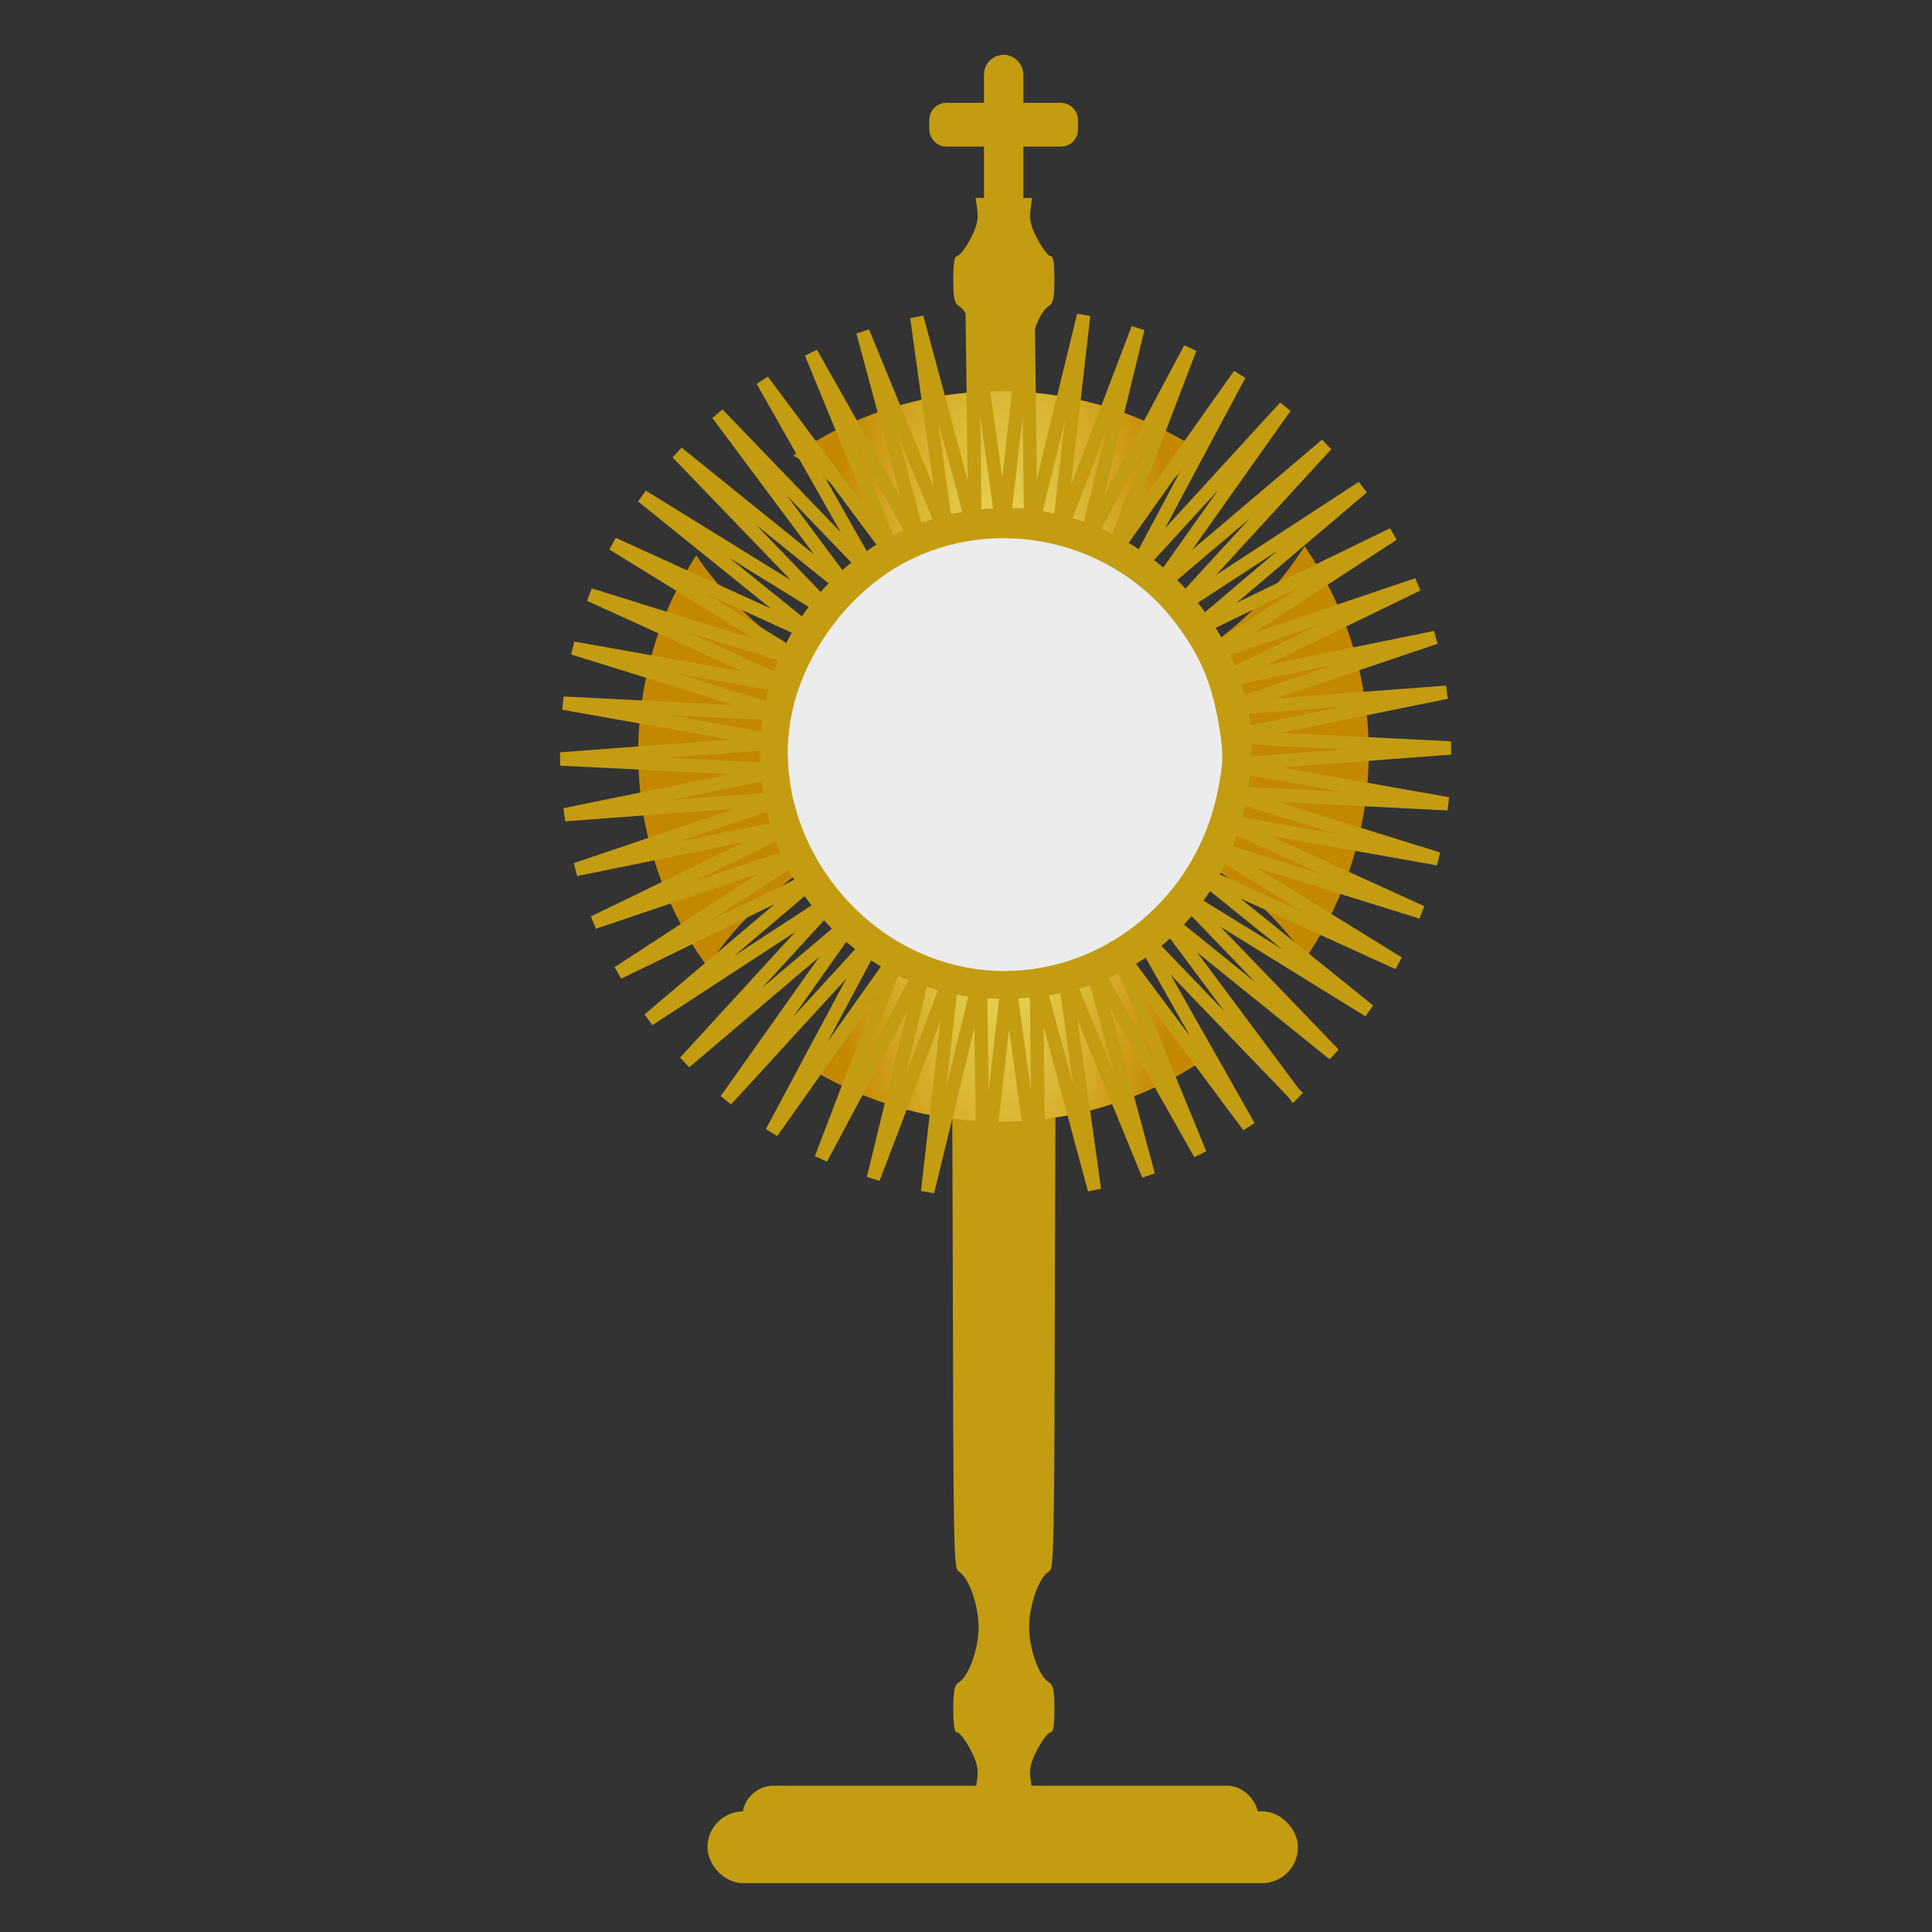 <?xml version="1.0" encoding="UTF-8" standalone="no"?>
<!-- Created with Inkscape (http://www.inkscape.org/) -->
<svg
    xmlns:inkscape="http://www.inkscape.org/namespaces/inkscape"
    xmlns:rdf="http://www.w3.org/1999/02/22-rdf-syntax-ns#"
    xmlns="http://www.w3.org/2000/svg"
    xmlns:sodipodi="http://sodipodi.sourceforge.net/DTD/sodipodi-0.dtd"
    xmlns:cc="http://creativecommons.org/ns#"
    xmlns:xlink="http://www.w3.org/1999/xlink"
    xmlns:dc="http://purl.org/dc/elements/1.1/"
    xmlns:svg="http://www.w3.org/2000/svg"
    xmlns:ns1="http://sozi.baierouge.fr"
    id="svg4610"
    sodipodi:docname="blessed_03.svg"
    viewBox="0 0 500 500"
    version="1.1"
    inkscape:version="0.47 r22583"
  >
  <rect x="0" y="0" width="500" height="500" fill="#333333" stroke="none"/>
  <defs
      id="defs4612"
    >
    <radialGradient
        id="radialGradient3563"
        gradientUnits="userSpaceOnUse"
        cy="6016.1"
        cx="3171.1"
        gradientTransform="matrix(.501 -.003 .009 1.684 -1357.9 -9820)"
        r="459.66"
        inkscape:collect="always"
      >
      <stop
          id="stop3209"
          style="stop-color:#fcfc80"
          offset="0"
      />
      <stop
          id="stop3211"
          style="stop-color:#fcfc80;stop-opacity:0"
          offset="1"
      />
    </radialGradient
    >
  </defs
  >
  <sodipodi:namedview
      id="base"
      bordercolor="#666666"
      inkscape:pageshadow="2"
      inkscape:window-y="23"
      pagecolor="#ffffff"
      inkscape:window-height="656"
      inkscape:window-maximized="0"
      inkscape:zoom="0.83"
      inkscape:window-x="144"
      showgrid="false"
      borderopacity="1.0"
      inkscape:current-layer="layer1"
      inkscape:cx="250"
      inkscape:cy="258.30971"
      inkscape:window-width="665"
      inkscape:pageopacity="0.0"
      inkscape:document-units="px"
  />
  <g
      id="layer1"
      inkscape:label="Camada 1"
      inkscape:groupmode="layer"
      transform="translate(0 -552.36)"
    >
    <g
        id="g5018"
      >
      <path
          id="path2818"
          style="fill:#c39c11"
          d="m252.5 603.59 0.428 3.214c0.323 2.418-0.133 4.266-1.856 7.503-1.258 2.363-2.755 4.301-3.324 4.301-0.739 0-1.033 1.722-1.033 6.044 0 4.805 0.292 6.224 1.422 6.897 2.581 1.538 5.121 8.654 5.121 14.35 0 5.664-2.54 12.806-5.088 14.325-1.305 0.778-1.395 2.758-1.599 34.076-0.12 18.289-0.49 33.761-0.823 34.385-0.005 0.008-0.018 0.016-0.026 0.025 0.013 0.373 0.02 0.745 0.02 1.125v51.603c0.002 0 0.005 0.01 0.007 0.013 0.332 0.625 0.695 40.663 0.803 88.967 0.192 85.469 0.231 87.842 1.599 88.658 2.567 1.53 5.108 8.668 5.108 14.35 0 5.695-2.54 12.799-5.121 14.338-1.129 0.673-1.422 2.091-1.422 6.897 0 4.322 0.295 6.056 1.033 6.056 0.569 0 2.066 1.926 3.324 4.289 1.724 3.237 2.179 5.097 1.856 7.515l-0.428 3.201h7.293 7.3l-0.428-3.201c-0.323-2.418 0.133-4.278 1.856-7.515 1.258-2.363 2.755-4.289 3.324-4.289 0.739 0 1.033-1.735 1.033-6.056 0-4.805-0.292-6.224-1.422-6.897-2.581-1.538-5.121-8.642-5.121-14.338 0-5.682 2.534-12.82 5.101-14.35 1.368-0.816 1.414-3.189 1.606-88.658 0.108-48.304 0.471-88.342 0.803-88.967 0.023-0.042 0.096-0.093 0.197-0.136v-52.493c-0.102-0.043-0.175-0.093-0.197-0.136-0.332-0.624-0.703-16.096-0.823-34.385-0.205-31.318-0.301-33.299-1.606-34.076-2.549-1.519-5.082-8.661-5.082-14.325 0-5.695 2.54-12.812 5.121-14.35 1.129-0.673 1.422-2.092 1.422-6.897 0-4.322-0.294-6.044-1.033-6.044-0.569 0-2.066-1.938-3.324-4.301-1.724-3.236-2.179-5.085-1.856-7.503l0.428-3.214h-7.3-7.293z"
      />
      <g
          id="g3559"
          transform="matrix(.205 0 0 .205 201.26 685.63)"
        >
        <path
            id="path3874"
            style="fill-rule:evenodd;fill:#c48800"
            inkscape:connector-curvature="0"
            d="m281.88-156.23c-2.637 0-5.245 0.022-7.879 0.062-90.295 1.395-179.13 29.28-254.46 81.022l10.485 6.749c47.59 32.41 87.195 72.172 118.34 116.71-11.36 5.77-22.41 12.289-33.04 19.557l6.718 4.332c13.083 8.949 25.218 18.735 36.383 29.288 5.635-3.239 11.393-6.236 17.266-9.009 25.49 46.991 42.497 97.921 50.54 150.27 0.298 1.936 0.575 3.867 0.848 5.808-56.228-6.165-111.21-22.607-161.95-48.845 1.753-3.454 3.597-6.841 5.525-10.202-10.459-10.6-20.237-22.11-29.232-34.54l-4.52-6.592c-5.437 8.422-10.393 17.095-14.911 25.961-1.222-0.812-2.426-1.624-3.641-2.449-42.999-29.166-81.766-66.172-114.08-110.62l-7.094-10.265c-49.416 76.875-74.571 166.52-73.205 256.82 1.275 84.301 25.629 169.16 74.932 244.7l12.117 17.579c29.259-43.296 66.407-82.291 111-114.71 1.647-1.197 3.303-2.375 4.96-3.547 3.257 5.842 6.694 11.609 10.391 17.297l7.754 11.27c9.698-14.29 20.739-27.85 33.087-40.464-3.108-4.851-6.048-9.793-8.758-14.817 50.177-27.908 103.88-45.526 158.37-53.272-6.72 52.266-22.51 103.96-47.81 152.72-0.547 1.055-1.107 2.118-1.664 3.171h-0.031c-4.032-1.84-8.017-3.795-11.96-5.87-13.672 14.005-28.53 26.421-44.294 37.199 9.022 5.827 18.263 11.064 27.656 15.79-32.872 47.573-73.124 87.08-118.16 118 163.26 104.98 369.29 94.072 519-13.907-0.497-0.336-0.979-0.698-1.475-1.036-28.873-19.667-54.804-42.018-77.694-66.519-1.347-1.441-2.661-2.876-3.987-4.332-12.357-13.573-23.807-27.794-34.311-42.536 7.141-4.255 14.136-8.801 20.938-13.687-0.317-0.215-0.656-0.443-0.973-0.659-16.521-11.302-31.501-23.989-44.953-37.796-1.778 1.137-3.562 2.239-5.368 3.327-24.361-45.276-40.861-94.16-49.097-144.43 49.33 6.54 97.561 20.998 142.64 43.069-2.42 4.87-4.974 9.674-7.722 14.377 14.36 13.199 27.642 28.007 39.522 44.419 0.225 0.311 0.436 0.63 0.659 0.942 6.731-9.918 12.819-20.207 18.239-30.764 45.015 29.664 85.564 67.771 119.13 113.95 0.353 0.485 0.717 0.958 1.067 1.444 103.35-152.94 107.94-359.21-1.978-519.19-30.065 46.791-69.144 88.92-116.84 123.59-1.667 1.212-3.345 2.393-5.023 3.579-4.611-8.389-9.682-16.618-15.194-24.674-10.914 16.911-23.678 32.859-38.235 47.527 1.414 2.52 2.761 5.071 4.081 7.628-43.768 23.371-90.098 39.029-137.18 47.245-2.165 0.378-4.33 0.721-6.498 1.067 5.635-50.721 19.795-101.02 42.85-148.73 4.218 2.187 8.39 4.487 12.494 6.938 12.903-13.616 26.901-25.82 41.782-36.509l-11.458-7.408c-5.565-3.41-11.192-6.607-16.889-9.606 2.751-4.338 5.562-8.656 8.476-12.933 31.036-45.564 68.871-83.855 111.25-114.42l-17.96-11.615c-74.6-45.507-157.25-67.357-238.99-67.487z"
        />
        <path
            id="path3205"
            d="m281.88-156.23c-2.637 0-5.245 0.022-7.879 0.062-90.295 1.395-179.13 29.28-254.46 81.022l10.485 6.749c47.59 32.41 87.195 72.172 118.34 116.71-11.36 5.77-22.41 12.289-33.04 19.557l6.718 4.332c13.083 8.949 25.218 18.735 36.383 29.288 5.635-3.239 11.393-6.236 17.266-9.009 25.49 46.991 42.497 97.921 50.54 150.27 0.298 1.936 0.575 3.867 0.848 5.808-56.228-6.165-111.21-22.607-161.95-48.845 1.753-3.454 3.597-6.841 5.525-10.202-10.459-10.6-20.237-22.11-29.232-34.54l-4.52-6.592c-5.437 8.422-10.393 17.095-14.911 25.961-1.222-0.812-2.426-1.624-3.641-2.449-42.999-29.166-81.766-66.172-114.08-110.62l-7.094-10.265c-49.416 76.875-74.571 166.52-73.205 256.82 1.275 84.301 25.629 169.16 74.932 244.7l12.117 17.579c29.259-43.296 66.407-82.291 111-114.71 1.647-1.197 3.303-2.375 4.96-3.547 3.257 5.842 6.694 11.609 10.391 17.297l7.754 11.27c9.698-14.29 20.739-27.85 33.087-40.464-3.108-4.851-6.048-9.793-8.758-14.817 50.177-27.908 103.88-45.526 158.37-53.272-6.72 52.266-22.51 103.96-47.81 152.72-0.547 1.055-1.107 2.118-1.664 3.171h-0.031c-4.032-1.84-8.017-3.795-11.96-5.87-13.672 14.005-28.53 26.421-44.294 37.199 9.022 5.827 18.263 11.064 27.656 15.79-32.872 47.573-73.124 87.08-118.16 118 163.26 104.98 369.29 94.072 519-13.907-0.497-0.336-0.979-0.698-1.475-1.036-28.873-19.667-54.804-42.018-77.694-66.519-1.347-1.441-2.661-2.876-3.987-4.332-12.357-13.573-23.807-27.794-34.311-42.536 7.141-4.255 14.136-8.801 20.938-13.687-0.317-0.215-0.656-0.443-0.973-0.659-16.521-11.302-31.501-23.989-44.953-37.796-1.778 1.137-3.562 2.239-5.368 3.327-24.361-45.276-40.861-94.16-49.097-144.43 49.33 6.54 97.561 20.998 142.64 43.069-2.42 4.87-4.974 9.674-7.722 14.377 14.36 13.199 27.642 28.007 39.522 44.419 0.225 0.311 0.436 0.63 0.659 0.942 6.731-9.918 12.819-20.207 18.239-30.764 45.015 29.664 85.564 67.771 119.13 113.95 0.353 0.485 0.717 0.958 1.067 1.444 103.35-152.94 107.94-359.21-1.978-519.19-30.065 46.791-69.144 88.92-116.84 123.59-1.667 1.212-3.345 2.393-5.023 3.579-4.611-8.389-9.682-16.618-15.194-24.674-10.914 16.911-23.678 32.859-38.235 47.527 1.414 2.52 2.761 5.071 4.081 7.628-43.768 23.371-90.098 39.029-137.18 47.245-2.165 0.378-4.33 0.721-6.498 1.067 5.635-50.721 19.795-101.02 42.85-148.73 4.218 2.187 8.39 4.487 12.494 6.938 12.903-13.616 26.901-25.82 41.782-36.509l-11.458-7.408c-5.565-3.41-11.192-6.607-16.889-9.606 2.751-4.338 5.562-8.656 8.476-12.933 31.036-45.564 68.871-83.855 111.25-114.42l-17.96-11.615c-74.6-45.507-157.25-67.357-238.99-67.487z"
            style="fill-rule:evenodd;fill:url(#radialGradient3563)"
            inkscape:connector-curvature="0"
        />
      </g
      >
      <g
          id="g4726"
          transform="matrix(.383 0 0 .383 180.62 472.33)"
        >
        <path
            id="path4710"
            style="fill-opacity:0;stroke:#c39c11;stroke-width:20"
            sodipodi:type="star"
            sodipodi:sides="50"
            sodipodi:r1="666.91492"
            sodipodi:r2="333.45746"
            sodipodi:arg1="0.86728153"
            sodipodi:arg2="0.93011339"
            transform="matrix(.451 0 0 .451 439.87 698.34)"
            inkscape:randomized="0"
            sodipodi:cy="43.790752"
            sodipodi:cx="-514.28571"
            inkscape:rounded="0"
            inkscape:flatsided="false"
            d="m-82.857 552.36-232.1-241.24l164.96 291.3-200.04-268.43 127.15 309.68-164.82-291.39 87.337 323.18-127-309.75 46.143 331.58-87.177-323.22 4.222 334.74-45.979-331.6-37.766 332.63-4.056-334.75-79.158 325.28 37.93-332.62-119.3 312.79 79.319-325.24-157.56 295.37 119.46-312.73-193.34 273.3 157.71-295.29-226.07 246.91 193.48-273.2-255.23 216.63 226.19-246.8-280.37 182.93 255.34-216.5-301.09 146.35 280.46-182.79-317.06 107.46 301.16-146.2-328.02 66.872 317.11-107.3-333.82 25.232 328.06-66.71-334.35-16.805 333.83-25.067-329.61-58.578 334.34 16.97-319.67-99.427 329.58 58.741-304.68-138.71 319.62 99.584-284.9-175.8 304.61 138.86-260.62-210.12 284.81 175.94-232.23-241.13 260.51 210.25-200.17-268.33 232.11 241.24-164.96-291.3 200.04 268.43-127.15-309.68 164.82 291.39-87.337-323.18 127 309.75-46.143-331.58 87.177 323.22-4.222-334.74 45.979 331.6 37.766-332.63 4.056 334.75 79.158-325.28-37.93 332.62 119.3-312.79-79.319 325.24 157.56-295.37-119.46 312.73 193.34-273.3-157.71 295.29 226.07-246.91-193.48 273.2 255.23-216.63-226.19 246.8 280.37-182.93-255.34 216.5 301.09-146.35-280.46 182.79 317.06-107.46-301.16 146.2 328.02-66.872-317.11 107.3 333.82-25.232-328.06 66.71 334.35 16.805-333.83 25.067 329.61 58.578-334.34-16.97 319.67 99.427-329.58-58.741 304.68 138.71-319.62-99.57 284.89 175.8-304.61-138.86 260.62 210.12-284.81-175.94 232.22 241.13-260.51-210.25 200.17 268.33z"
        />
        <g
            id="g4712"
            transform="translate(-159.63 425.82)"
          >
          <path
              id="path3252"
              sodipodi:nodetypes="sscccssccsss"
              style="fill-opacity:0;stroke:#c39c11;stroke-width:20"
              inkscape:connector-curvature="0"
              d="m367.34 136.51c-86.013 0-155.74 69.732-155.74 155.75 0 86.013 68.146 157.18 155.74 155.74 102.55-0.415 155.98-80.032 156.58-161.16l-0.103-0.532c-2.406-81.266-75.361-149.79-156.48-149.79zm-0.42 7.921c77.209 0 141.49 59.261 147.75 136.22l0.493 12.019c0 81.87-66.373 148.24-148.24 148.24-81.87 0-148.23-66.373-148.23-148.24 0-81.87 66.364-148.23 148.23-148.23z"
          />
          <path
              id="path3565"
              style="fill:#ececec"
              d="m333.95 435.31c-77.8-18.86-128.96-101.35-109.41-176.41 10.322-39.628 39.585-76.983 74.989-95.725 62.046-32.847 140.99-14.947 183.31 41.565 16.576 22.134 24.126 40.226 29.045 69.594 3.022 18.042 2.86 24.451-1.11 43.87-16.997 83.14-97.372 136.37-176.83 117.11z"
          />
        </g
        >
      </g
      >
      <g
          id="g4766"
          transform="matrix(.396 0 0 .396 367.21 670.82)"
        >
        <rect
            id="rect4736"
            style="stroke:#c39c11;stroke-width:20;fill:#c39c11"
            ry="2.857"
            height="125.71"
            width="5.714"
            y="-253.35"
            x="-274.23"
        />
        <rect
            id="rect4738"
            style="stroke:#c39c11;stroke-width:17.703;fill:#c39c11"
            ry="2.174"
            height="10.869"
            width="79.44"
            y="-223.07"
            x="-311.09"
        />
      </g
      >
      <g
          id="g4862"
          transform="matrix(.396 0 0 .396 389.58 663.59)"
        >
        <rect
            id="rect4732"
            style="stroke:#c39c11;stroke-width:12.71;fill:#c39c11"
            ry="17.117"
            height="34.235"
            width="373.18"
            y="909.24"
            x="-515.07"
        />
        <rect
            id="rect4732-4"
            style="stroke:#c39c11;stroke-width:11.11;fill:#c39c11"
            ry="14.963"
            height="29.926"
            width="326.21"
            y="891.69"
            x="-493.11"
        />
      </g
      >
    </g
    >
  </g
  >
</svg
>
